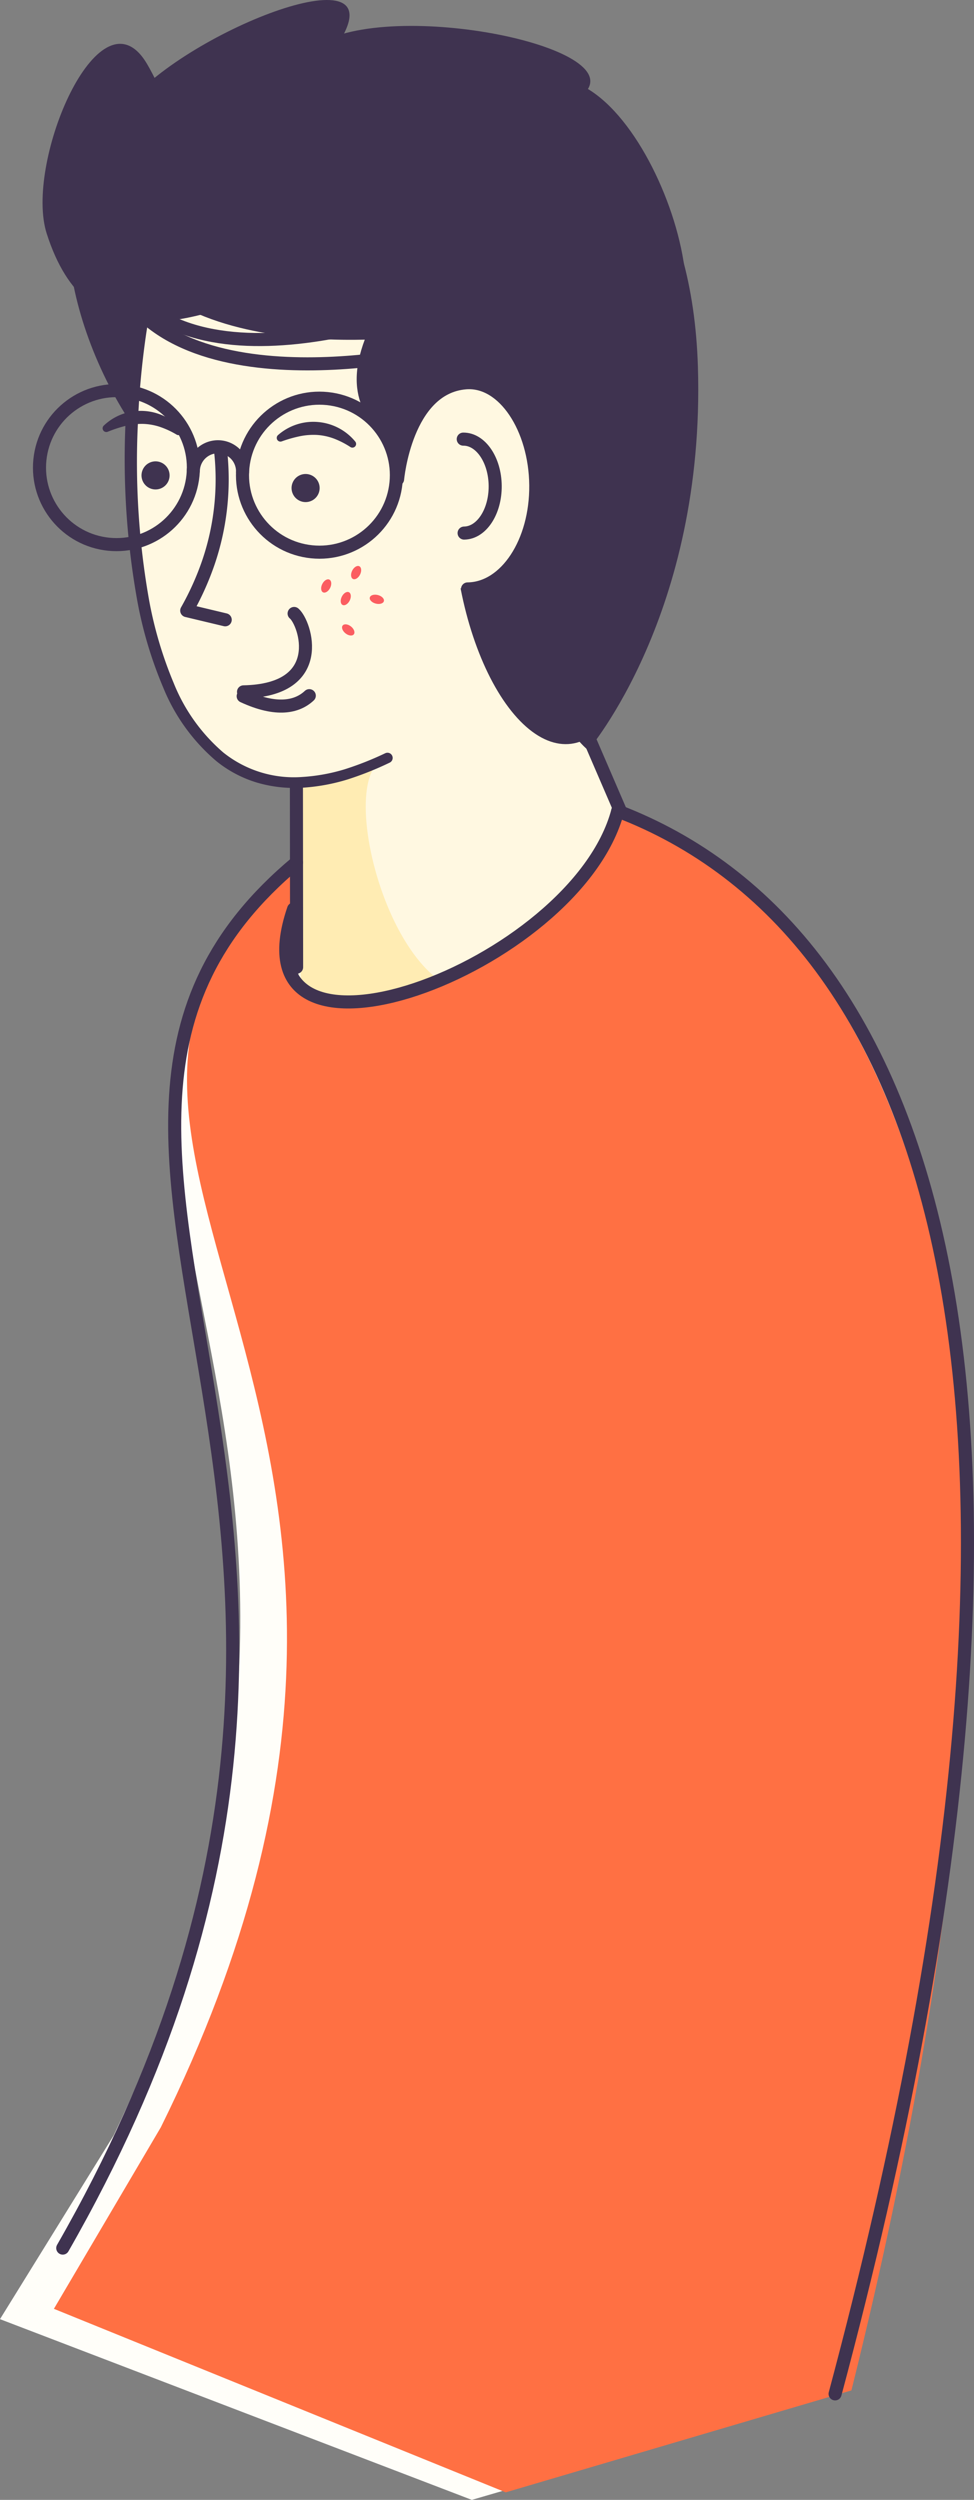 <svg xmlns="http://www.w3.org/2000/svg" viewBox="0 0 149.023 382.195"><rect x="0" y="0" width="149.023" height="382.195" fill="#808080" stroke="none"/><ellipse cx="27.985" cy="50.572" rx="13.816" ry="29.596" transform="translate(-18.438 16.139) rotate(-24.476)" style="fill:#3f3350"/><path d="M45.912,105.282a35.161,35.161,0,0,0-10.144-69.586" style="fill:#3f3350"/><path d="M52.584,118.731C11.777,128.764,17.702,50.142,24.784,38.151l7.847-1.144s21.398-2.091,27.186-1.384,17.736,6.716,17.736,6.716l9.861,39.463,1.378,29.428,4.2,7.529,1.018,7.748c-3.348,9.834-11.616,24.977-23.318,28.104-2.937.785-10.496,6.688-14.191,5.249-4.911-1.913-8.425-1.184-11.12-11.986l.519-33.727Z" style="fill:#fff8e1"/><path d="M59.276,115.881c-9.261,1.822,2.154,44.489,18.317,34.386-21.123,15.51-26.26,8.484-31.461,1.804l-.768-20.223-.013-11.985Z" style="fill:#ffecb3"/><path d="M55.838,51.85c-122.297-15.041,47.851-96.693,50.943,4.238,1.155,37.718-16.787,58.598-16.787,58.598h0s-8.163-5.851-14.216-32.795C73.109,70.01,48.829,70.351,55.838,51.85Z" style="fill:#3f3350"/><ellipse cx="83.555" cy="84.369" rx="13.816" ry="29.596" transform="translate(-10.26 11.579) rotate(-7.47)" style="fill:#3f3350"/><line x1="94.94" y1="124.047" x2="87.585" y2="107.001" style="fill:none;stroke:#3f3350;stroke-linecap:round;stroke-linejoin:round;stroke-width:2px"/><ellipse cx="71.53" cy="74.48" rx="10.447" ry="15.56" transform="translate(-0.679 0.658) rotate(-0.525)" style="fill:#fff8e1"/><path d="M71.009,81.5c2.663-.025,4.792-3.26,4.756-7.226s-2.225-7.162-4.888-7.137" style="fill:none;stroke:#3f3350;stroke-linecap:round;stroke-linejoin:round;stroke-width:2px"/><path d="M71.54,90.04c5.843-.054,10.515-7.153,10.435-15.856S77.074,58.055,71.25,58.524c-9.17.738-10.418,14.738-10.418,14.738" style="fill:none;stroke:#3f3350;stroke-linecap:round;stroke-linejoin:round;stroke-width:2px"/><path d="M25.645,38.659a25.195,25.195,0,0,0-2.101,6.118c-.506,2.167-.9,4.374-1.228,6.591a129.987,129.987,0,0,0-1.22,13.419,120.688,120.688,0,0,0,1.693,26.842,61.274,61.274,0,0,0,3.79,12.808,27.439,27.439,0,0,0,7.581,10.605,17.279,17.279,0,0,0,12.105,3.744,28.236,28.236,0,0,0,6.472-1.174,48.179,48.179,0,0,0,6.193-2.448l.016-.007a.795.795,0,0,1,.677,1.439,49.745,49.745,0,0,1-6.417,2.563,29.859,29.859,0,0,1-6.854,1.267,20.432,20.432,0,0,1-6.998-.767,18.228,18.228,0,0,1-6.249-3.292,29.117,29.117,0,0,1-8.123-11.229,63.006,63.006,0,0,1-3.956-13.17A122.49,122.49,0,0,1,19.199,64.714a131.883,131.883,0,0,1,1.188-13.625c.326-2.262.72-4.517,1.234-6.761a26.656,26.656,0,0,1,2.301-6.685 1.0 1,0,0,1,1.754.959l-.004.008Z" style="fill:#3f3350"/><path d="M33.739,68.849a39.324,39.324,0,0,1-1.861,17.168,43.795,43.795,0,0,1-3.308,7.335l5.887,1.406" style="fill:none;stroke:#3f3350;stroke-linecap:round;stroke-linejoin:round;stroke-width:2px"/><path d="M27.016,66.445a13.38,13.38,0,0,0-2.544-1.18,9.092,9.092,0,0,0-2.638-.459,10.501,10.501,0,0,0-2.663.315,20.224,20.224,0,0,0-2.683.887l-.016.006a.569.569,0,0,1-.601-.938,8.195,8.195,0,0,1,6.031-2.252,8.284,8.284,0,0,1,5.831,2.764.566.566,0,0,1-.707.863Z" style="fill:#3f3350"/><path d="M53.611,68.345a13.383,13.383,0,0,0-2.494-1.282,9.095,9.095,0,0,0-2.617-.566,10.503,10.503,0,0,0-2.674.207,20.225,20.225,0,0,0-2.717.777l-.016.006a.569.569,0,0,1-.563-.962,8.196,8.196,0,0,1,6.118-2.005,8.285,8.285,0,0,1,5.714,2.998.566.566,0,0,1-.742.833Z" style="fill:#3f3350"/><path d="M44.999,93.798l.003-.008c1.725,1.481,5.148,11.731-7.742,11.986" style="fill:none;stroke:#3f3350;stroke-linecap:round;stroke-linejoin:round;stroke-width:2px"/><path d="M47.322,106.358c-1.849,1.732-4.998,2.449-10.116.078" style="fill:none;stroke:#3f3350;stroke-linecap:round;stroke-linejoin:round;stroke-width:2px"/><ellipse cx="57.658" cy="91.629" rx="0.674" ry="1.113" transform="translate(-45.516 124.423) rotate(-75.453)" style="fill:#fb5d60"/><ellipse cx="49.91" cy="89.586" rx="1.087" ry="0.673" transform="translate(-52.548 93.957) rotate(-63.32)" style="fill:#fb5d60"/><ellipse cx="53.282" cy="96.304" rx="0.673" ry="1.087" transform="translate(-55.292 78.272) rotate(-51.615)" style="fill:#fb5d60"/><ellipse cx="52.903" cy="91.516" rx="1.087" ry="0.673" transform="translate(-52.623 97.695) rotate(-63.32)" style="fill:#fb5d60"/><ellipse cx="54.488" cy="87.542" rx="1.087" ry="0.673" transform="translate(-48.199 96.922) rotate(-63.32)" style="fill:#fb5d60"/><circle cx="23.8" cy="72.682" r="2.149" transform="translate(-52.261 64.687) rotate(-65.868)" style="fill:#3f3350"/><circle cx="46.757" cy="74.616" r="2.149" transform="translate(-40.454 86.78) rotate(-65.868)" style="fill:#3f3350"/><path d="M66.971,46.22s-40.706,16.751-50.559-7.221" style="fill:none;stroke:#3f3350;stroke-linecap:round;stroke-linejoin:round;stroke-width:2px"/><path d="M64.409,50.327S20.81,56.404,17.245,30.736" style="fill:none;stroke:#3f3350;stroke-linecap:round;stroke-linejoin:round;stroke-width:2px"/><path d="M64.965,53.756S22.054,63.564,16.289,38.297" style="fill:none;stroke:#3f3350;stroke-linecap:round;stroke-linejoin:round;stroke-width:2px"/><circle cx="17.815" cy="71.492" r="11.772" transform="translate(-55.113 81.98) rotate(-84.191)" style="fill:none;stroke:#3f3350;stroke-linecap:round;stroke-linejoin:round;stroke-width:2px"/><circle cx="48.875" cy="72.647" r="11.772" transform="translate(-28.346 113.919) rotate(-84.191)" style="fill:none;stroke:#3f3350;stroke-linecap:round;stroke-linejoin:round;stroke-width:2px"/><path d="M37.11,72.21a3.767,3.767,0,0,0-7.529-.28" style="fill:none;stroke:#3f3350;stroke-linecap:round;stroke-linejoin:round;stroke-width:2px"/><path d="M7.142,35.696c6.337,19.858,22.253,13.379,36.312,8.168s27.349-33.915,14.601-27.037C28.204,32.932,25.987,14.075,21.743,8.659,14.519-.559,3.79,25.192,7.142,35.696Z" style="fill:#3f3350"/><path d="M17.976,18.352C12.963,29.05,20.604,39.896,35.042,42.576S85.368,28.764,70.262,28.056C34.892,26.4,51.018,10.233,53.196,3.832,56.903-7.063,22.989,7.653,17.976,18.352Z" style="fill:#3f3350"/><path d="M49.466,6.304c-13.09,6.509-17.308,19.004-9.421,27.91S88.144,46.14,78.026,38.554C54.336,20.79,80.625,19.707,87.872,15.433,100.207,8.157,62.556-.205,49.466,6.304Z" style="fill:#3f3350"/><path d="M84.101,12.108C69.046,13.696,58.646,26.934,60.673,40.054s35.459,32.056,30.768,19.568c-10.985-29.243-3.462-7.208,5.267-5.554C114.841,57.504,99.835,10.449,84.101,12.108Z" style="fill:#3f3350"/><path d="M127.77,365.989c41.13-153.668,14.344-223.808-33.259-241.992-7.205,25.627-65.505,44.596-48.757,11.139.759-1.516-.734-2.121.404-3.845-51.77,43.153,23.188,86.53-28.752,195.154L0,354.565l72.19,27.63Z" style="fill:#fffef9"/><path d="M130.267,365.458C168.148,213.327,140.095,142.466,94.511,123.997c-6.533,25.227-64.226,44.803-48.978,12.288.704-1.501-1.816-1.711-.746-3.411-49.016,42.364,34.28,82.397-20.182,192.362L8.246,352.986l69.129,28.061Z" style="fill:#ff7043"/><path d="M127.77,365.989c41.13-153.668,14.344-223.808-33.259-241.992" style="fill:none;stroke:#3f3350;stroke-linecap:round;stroke-linejoin:round;stroke-width:2px"/><path d="M9.601,343.702c63.465-110.711-16.007-168.7,35.763-211.853" style="fill:none;stroke:#3f3350;stroke-linecap:round;stroke-linejoin:round;stroke-width:2px"/><path d="M94.511,123.997c-6.397,24.106-59.361,43.535-49.591,14.98" style="fill:none;stroke:#3f3350;stroke-linecap:round;stroke-linejoin:round;stroke-width:2px"/><line x1="45.352" y1="119.863" x2="45.381" y2="147.872" style="fill:none;stroke:#3f3350;stroke-linecap:round;stroke-linejoin:round;stroke-width:2px"/></svg>